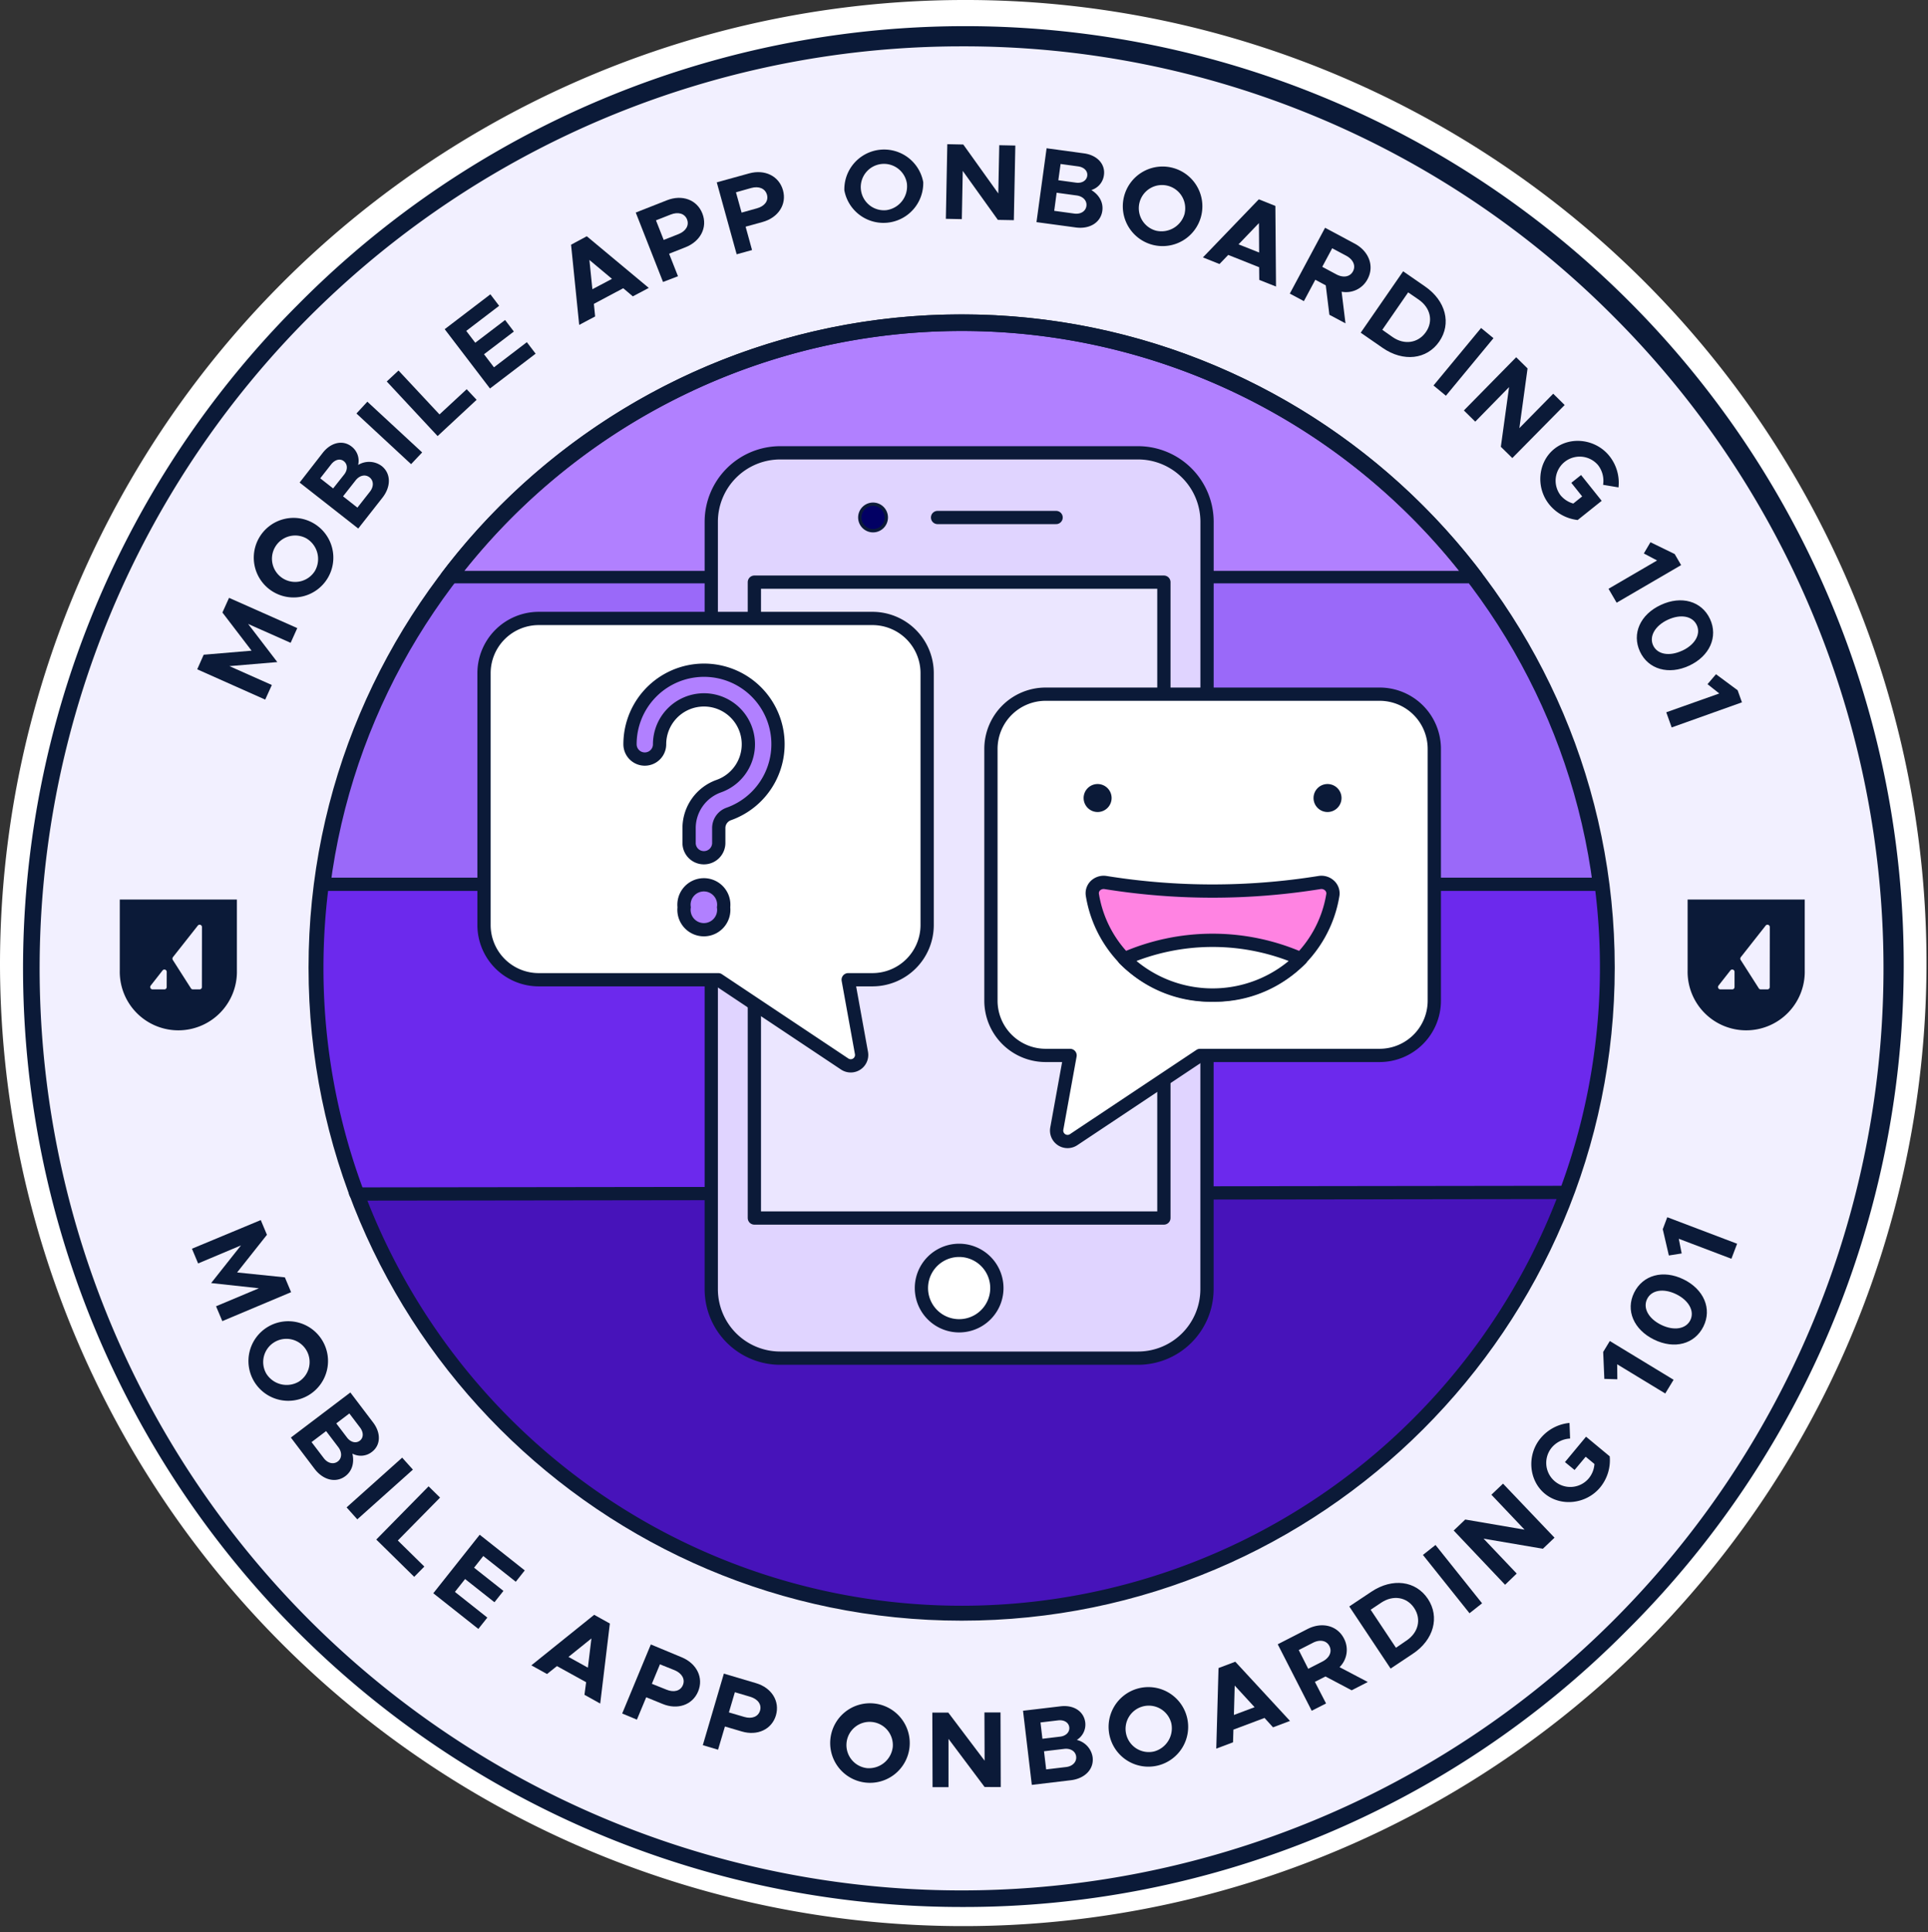 <svg xmlns="http://www.w3.org/2000/svg" viewBox="0 0 581.57 582.73"><rect x="0" y="0" width="581.57" height="582.73" fill="#333333" stroke="none"/><defs><style>.cls-1{fill:#f2f0ff;}.cls-1,.cls-10,.cls-11,.cls-12,.cls-13,.cls-14,.cls-15,.cls-16,.cls-17,.cls-18,.cls-3,.cls-4,.cls-6,.cls-8,.cls-9{stroke:#0b1a38;}.cls-1,.cls-10,.cls-11,.cls-13,.cls-14,.cls-16,.cls-17,.cls-18,.cls-3,.cls-4,.cls-6,.cls-8,.cls-9{stroke-miterlimit:10;}.cls-15,.cls-16,.cls-2{fill:#fff;}.cls-3,.cls-5{fill:#0b1a38;}.cls-4{fill:#9a69f9;}.cls-6{fill:#eef;}.cls-7{fill:#6c29ed;}.cls-12,.cls-8{fill:none;}.cls-12,.cls-15,.cls-17,.cls-18,.cls-8,.cls-9{stroke-width:4px;}.cls-9{fill:#4713ba;}.cls-10,.cls-18{fill:#b180ff;}.cls-11{fill:#e0d4ff;}.cls-12,.cls-15{stroke-linecap:round;stroke-linejoin:round;}.cls-13{fill:#ebe6ff;}.cls-14{fill:#020064;}.cls-17{fill:#ff83e2;}</style></defs><g id="Layer_2" data-name="Layer 2"><g id="NOTES"><path class="cls-1" d="M290.79,577.73A286.08,286.08,0,0,1,5,291.37,285.79,285.79,0,1,1,492.87,493.85,283.61,283.61,0,0,1,290.79,577.73Z"/><path class="cls-2" d="M290.79,10c155.07,0,280.78,126,280.78,281.36S445.86,572.73,290.79,572.73,10,446.76,10,291.36,135.71,10,290.79,10m0-10A291,291,0,0,0,0,291.36,290.56,290.56,0,1,0,404,22.9,288.57,288.57,0,0,0,290.79,0Z"/><path class="cls-3" d="M290.05,574.69A282.61,282.61,0,0,1,90.22,92.25,282.61,282.61,0,1,1,489.88,491.92,280.76,280.76,0,0,1,290.05,574.69Zm0-561.21a278.61,278.61,0,0,0-197,475.61,278.6,278.6,0,1,0,394-394A276.77,276.77,0,0,0,290.05,13.48Z"/><circle class="cls-4" cx="290.08" cy="291.83" r="194.5"/><path class="cls-3" d="M290.08,488.33c-108.36,0-196.51-88.15-196.51-196.5s88.15-196.5,196.51-196.5,196.5,88.15,196.5,196.5S398.43,488.33,290.08,488.33Zm0-389c-106.15,0-192.51,86.35-192.51,192.5s86.36,192.5,192.51,192.5,192.5-86.35,192.5-192.5S396.22,99.33,290.08,99.33Z"/><path class="cls-5" d="M526.73,271.32H509.06v21.36a17.67,17.67,0,1,0,35.33,0V271.32Zm-3.52,26.41a.69.69,0,0,1-.69.69h-3.6a.71.71,0,0,1-.56-1.12l3.61-4.6a.69.69,0,0,1,1.24.43Zm10.62,0a.69.69,0,0,1-.7.69h-2a.66.66,0,0,1-.59-.31l-5.46-8.55a.74.74,0,0,1,0-.83l7.52-9.55a.7.7,0,0,1,1.25.43Z"/><path class="cls-5" d="M53.8,271.32H36.13v21.36a17.67,17.67,0,1,0,35.33,0V271.32Zm-3.52,26.41a.69.69,0,0,1-.69.69H46a.71.71,0,0,1-.56-1.12l3.6-4.6a.7.7,0,0,1,1.25.43Zm10.62,0a.69.69,0,0,1-.7.69h-2a.69.69,0,0,1-.6-.31l-5.46-8.55a.78.78,0,0,1,0-.83l7.53-9.55a.7.7,0,0,1,1.25.43Z"/><line class="cls-6" x1="107.71" y1="359.64" x2="471.06" y2="359.64"/><path class="cls-3" d="M471.06,361.64H107.72a2,2,0,0,1,0-4H471.06a2,2,0,1,1,0,4Z"/><path class="cls-5" d="M59.49,201.88l1.95-4.4,14.45-1.22-8.8-11.51,2-4.43,20.58,9.13-2,4.44L74.85,188.2l8.8,11.5L69.2,200.92,82,206.61l-2,4.41Z"/><path class="cls-5" d="M82.59,178.62a12,12,0,1,1,16.19-4.14A12,12,0,0,1,82.59,178.62Zm9.88-16.2A7,7,0,1,0,95,172.19,7.23,7.23,0,0,0,92.47,162.42Z"/><path class="cls-5" d="M90.38,145.55l7-9c2.49-3.17,6.07-3.9,8.65-1.88a5.41,5.41,0,0,1,2,5.57,6.35,6.35,0,0,1,7.09.31c2.83,2.23,2.89,6.19.24,9.57l-7.3,9.3Zm13.43-2.42c1.11-1.41,1.08-3.07-.06-4s-2.72-.51-3.84.91l-3.31,4.23,3.89,3.05Zm7.79,5.15c1.19-1.52,1.14-3.31-.13-4.3s-3-.62-4.2.91l-3.79,4.82,4.33,3.4Z"/><path class="cls-5" d="M107.52,124.72l3.29-3.56,16.53,15.3L124,140Z"/><path class="cls-5" d="M140.77,117.4l3,3.19L132,131.53l-15.34-16.47,3.55-3.3L132.57,125Z"/><path class="cls-5" d="M140.64,99.81l2.72,3.57,9-6.86L155,100l-9,6.85,3,3.94,9.92-7.58,2.65,3.47L147.8,117.18,134.14,99.29l13.78-10.52,2.64,3.47Z"/><path class="cls-5" d="M188,86.94l-8.86,4.71.38,3.8L174.71,98l-2.45-24.19L177,71.26,195.7,86.84l-4.81,2.55Zm-3.4-2.83-6.81-5.7.9,8.83Z"/><path class="cls-5" d="M191.77,64.11l9.42-3.71c4.54-1.79,9.05-.19,10.68,4s-.56,8.39-5.1,10.18l-4.94,1.95,2.68,6.79L200,85.05Zm12.88,6.51c2.23-.88,3.3-2.64,2.59-4.44s-2.69-2.35-4.92-1.47l-4.45,1.75,2.33,5.91Z"/><path class="cls-5" d="M216.21,55l9.76-2.7c4.71-1.3,9,.77,10.21,5.07s-1.45,8.29-6.16,9.59l-5.11,1.41,1.94,7.05-4.64,1.28Zm12.13,7.83c2.31-.63,3.55-2.27,3-4.13s-2.43-2.63-4.73-2L222,58l1.7,6.13Z"/><path class="cls-5" d="M254.69,57.39a12,12,0,0,1,23.8-2.45,12,12,0,0,1-23.8,2.45Zm18.88-2a7,7,0,1,0-6.23,8A7.24,7.24,0,0,0,273.57,55.44Z"/><path class="cls-5" d="M285.75,43.49l4.82.1,10.56,14.76.29-14.55,4.85.1-.45,22.51L301,66.32,290.41,51.55l-.28,14.55L285.31,66Z"/><path class="cls-5" d="M315.7,44.72,327,46.26c4,.55,6.44,3.27,6,6.52a5.4,5.4,0,0,1-3.8,4.54c2.44,1.52,3.65,3.8,3.31,6.27-.49,3.57-3.88,5.62-8.13,5L312.65,67Zm8.35,19.7c1.92.26,3.44-.69,3.66-2.28s-1-2.91-2.91-3.18l-6.07-.83L318,63.59Zm.52-9.33c1.79.25,3.19-.62,3.39-2.05s-.93-2.6-2.72-2.85l-5.32-.73-.68,4.9Z"/><path class="cls-5" d="M339,59.52a12,12,0,1,1,8.62,14.31A12,12,0,0,1,339,59.52Zm18.35,4.8a7,7,0,1,0-8.62,5.26A7.24,7.24,0,0,0,357.37,64.32Z"/><path class="cls-5" d="M379.81,80.6l-9.32-3.71-2.64,2.75-5-2,16.86-17.52,5,2,.19,24.31-5.05-2Zm0-4.43-.06-8.88-6.15,6.41Z"/><path class="cls-5" d="M401,94.94l-1.09-8.87-3.15-1.69-3.45,6.45-4.25-2.27L399.7,68.7l8.93,4.78c4.3,2.3,6,6.78,3.89,10.71a7.31,7.31,0,0,1-7.83,3.8l1.17,9.55Zm-2.15-14.46,4.22,2.26c2.11,1.13,4.14.8,5.05-.9s.06-3.58-2.05-4.71l-4.22-2.25Z"/><path class="cls-5" d="M423.25,81.83l6.63,4.59c6.23,4.3,8,11.18,4.26,16.6s-10.83,6.22-17.06,1.92l-6.63-4.59Zm-3.16,19.85c3.53,2.44,7.66,1.82,10-1.49s1.39-7.37-2.14-9.81l-3.19-2.19-7.8,11.29Z"/><path class="cls-5" d="M446.76,98.93,450.5,102l-14.35,17.36-3.74-3.09Z"/><path class="cls-5" d="M457.35,107.75l3.43,3.38-2.47,18,10.21-10.38,3.45,3.41-15.79,16-3.46-3.4,2.48-18L445,127.18l-3.43-3.38Z"/><path class="cls-5" d="M476.92,143.28l6.22,7.78-7.24,5.79a12.9,12.9,0,0,1-8.63-4.76c-4.07-5.09-3.36-12.75,1.58-16.7s12.54-2.94,16.61,2.15a12.91,12.91,0,0,1,2.75,9.47l-4.65-.78a7.69,7.69,0,0,0-1.53-5.95,7.26,7.26,0,0,0-11.33,9.07,7.67,7.67,0,0,0,3.87,2.53l2.68-2.15-3.27-4.1Z"/><path class="cls-5" d="M499.85,169.05l-4-2.11,2-3.39,7.31,3.56,1.94,3.34-19.45,11.34-2.45-4.2Z"/><path class="cls-5" d="M501,182.45c6.18-2.88,12.3-1.14,14.81,4.24s-.1,11.22-6.28,14.09-12.35,1.12-14.85-4.26S494.76,185.33,501,182.45Zm6.43,13.81c3.83-1.78,5.68-4.95,4.39-7.72s-4.9-3.39-8.73-1.61-5.7,5-4.43,7.74S503.56,198.05,507.4,196.26Z"/><path class="cls-5" d="M518.61,209.17l-3.55-2.81,2.56-3,6.53,4.84,1.3,3.64-21.2,7.57-1.63-4.57Z"/><path class="cls-7" d="M97.57,291.83A191.29,191.29,0,0,0,119,380.06l81.51,12.87,256-4.4a192.34,192.34,0,0,0,24.45-121.88L99.44,265.09A193.26,193.26,0,0,0,97.57,291.83Z"/><line class="cls-8" x1="98.04" y1="266.72" x2="482.6" y2="266.72"/><line class="cls-8" x1="135.31" y1="173.95" x2="443.07" y2="173.95"/><path class="cls-9" d="M472.43,359.66a194.59,194.59,0,0,1-364.52.48Z"/><path class="cls-10" d="M290.08,99.33A192.29,192.29,0,0,0,139,172.69H441.18A192.26,192.26,0,0,0,290.08,99.33Z"/><path class="cls-11" d="M364.08,388.84a20.81,20.81,0,0,1-20.81,20.81H235.34a20.8,20.8,0,0,1-20.79-20.8h0V157.38a20.81,20.81,0,0,1,20.81-20.8H343.29a20.82,20.82,0,0,1,20.81,20.81Z"/><path class="cls-12" d="M364.08,388.84a20.81,20.81,0,0,1-20.81,20.81H235.34a20.8,20.8,0,0,1-20.79-20.8h0V157.38a20.81,20.81,0,0,1,20.81-20.8H343.29a20.82,20.82,0,0,1,20.81,20.81Z"/><path class="cls-13" d="M227.55,175.59H351.08V367.38H227.55Z"/><path class="cls-12" d="M227.55,175.59H351.08V367.38H227.55Z"/><path class="cls-12" d="M282.81,156.09h35.76"/><path class="cls-14" d="M267.35,156.08a4,4,0,1,1-4-4h0a4,4,0,0,1,4,4Z"/><path class="cls-15" d="M277.94,388.51a11.38,11.38,0,0,0,22.76,0h0a11.38,11.38,0,0,0-22.76,0Z"/><path class="cls-16" d="M416.12,209.38H315.41a16.51,16.51,0,0,0-16.5,16.51h0v75.94a16.51,16.51,0,0,0,16.5,16.51h7.37l-4,22.06a3.3,3.3,0,0,0,5.09,3.34L362,318.34h54.15a16.51,16.51,0,0,0,16.5-16.51h0V225.89a16.49,16.49,0,0,0-16.5-16.51Z"/><path class="cls-12" d="M416.12,209.38H315.41a16.51,16.51,0,0,0-16.5,16.51h0v75.94a16.51,16.51,0,0,0,16.5,16.51h7.37l-4,22.06a3.3,3.3,0,0,0,5.09,3.34L362,318.34h54.15a16.51,16.51,0,0,0,16.5-16.51h0V225.89a16.49,16.49,0,0,0-16.5-16.51Z"/><path class="cls-5" d="M335.31,240.69a4.22,4.22,0,1,1-4.22-4.21h0A4.22,4.22,0,0,1,335.31,240.69Z"/><path class="cls-5" d="M396.22,240.69a4.22,4.22,0,1,0,4.22-4.21h0A4.22,4.22,0,0,0,396.22,240.69Z"/><path class="cls-17" d="M365.77,300.14a36,36,0,0,0,36.29-30.27,3.21,3.21,0,0,0-1.05-2.8,3.59,3.59,0,0,0-3-.88,203.5,203.5,0,0,1-64.51,0,3.61,3.61,0,0,0-3,.88,3.18,3.18,0,0,0-1,2.8A36,36,0,0,0,365.77,300.14Z"/><path class="cls-15" d="M339.12,289.21a66.32,66.32,0,0,1,53.3,0A38,38,0,0,1,339.12,289.21Z"/><path class="cls-16" d="M162.46,186.54A16.52,16.52,0,0,0,146,203.05V279h0a16.51,16.51,0,0,0,16.51,16.51h54.15l38.1,25.4a3.29,3.29,0,0,0,5.09-3.34l-4-22.06h7.38A16.51,16.51,0,0,0,279.67,279V203.05h0a16.51,16.51,0,0,0-16.51-16.51Z"/><path class="cls-12" d="M162.46,186.54A16.52,16.52,0,0,0,146,203.05V279h0a16.51,16.51,0,0,0,16.51,16.51h54.15l38.1,25.4a3.29,3.29,0,0,0,5.09-3.34l-4-22.06h7.38A16.51,16.51,0,0,0,279.67,279V203.05h0a16.51,16.51,0,0,0-16.51-16.51Z"/><path class="cls-3" d="M290.08,99.33a192.26,192.26,0,0,1,151.1,73.36h5.05a196.28,196.28,0,0,0-312.31,0H139A192.29,192.29,0,0,1,290.08,99.33Z"/><path class="cls-18" d="M212.32,258.71a4.45,4.45,0,0,1-4.46-4.46v-4.53a13.47,13.47,0,0,1,9-12.62,13.39,13.39,0,1,0-17.9-12.61,4.46,4.46,0,1,1-8.92,0,22.32,22.32,0,1,1,29.83,21,4.52,4.52,0,0,0-3.06,4.21v4.53A4.46,4.46,0,0,1,212.32,258.71Z"/><path class="cls-18" d="M206.37,273.65a6,6,0,1,0,11.9,0h0a6,6,0,1,0-11.9,0Z"/><path class="cls-5" d="M78.66,368l1.86,4.44-9,11.36,14.41,1.48,1.88,4.47-20.75,8.73L65.17,394l12.93-5.43L63.69,387l9-11.36-12.93,5.44-1.86-4.44Z"/><path class="cls-5" d="M80.58,400.34a12,12,0,1,1-4,16.22A12,12,0,0,1,80.58,400.34Zm9.58,16.38a7,7,0,1,0-9.82-2.38A7.24,7.24,0,0,0,90.16,416.72Z"/><path class="cls-5" d="M105.68,420l6.89,9.08c2.43,3.22,2.24,6.86-.38,8.84a5.38,5.38,0,0,1-5.89.52c.64,2.81-.12,5.28-2.1,6.78-2.88,2.18-6.72,1.23-9.32-2.19l-7.14-9.43Zm-8,19.83c1.17,1.54,2.91,1.94,4.19,1s1.36-2.76.2-4.3l-3.7-4.88-4.39,3.32Zm7-6.23c1.09,1.44,2.7,1.82,3.85.95s1.18-2.5.1-3.94l-3.25-4.28-3.94,3Z"/><path class="cls-5" d="M121.31,439.66l3.24,3.61-16.77,15-3.23-3.61Z"/><path class="cls-5" d="M128,472.51l-3.06,3.1-11.44-11.25,15.78-16.05,3.46,3.4L120,464.65Z"/><path class="cls-5" d="M145.78,469.33,143,472.85l8.86,7-2.71,3.42-8.86-7-3.07,3.88L147,487.9l-2.71,3.42-13.59-10.76,14-17.65,13.59,10.76-2.71,3.42Z"/><path class="cls-5" d="M176.8,507.39,168,502.53l-3,2.39-4.72-2.62,18.95-15.24,4.73,2.63-2.91,24.14-4.75-2.64Zm.53-4.39,1.07-8.81-6.92,5.57Z"/><path class="cls-5" d="M196.32,496l9.35,3.89c4.51,1.88,6.63,6.16,4.92,10.28s-6.25,5.64-10.76,3.76l-4.9-2-2.81,6.75-4.44-1.85Zm4.73,13.64c2.21.92,4.2.4,4.94-1.38s-.29-3.57-2.5-4.49L199.07,502l-2.44,5.87Z"/><path class="cls-5" d="M218.35,504.8l9.71,2.88c4.68,1.38,7.24,5.42,6,9.69s-5.62,6.27-10.3,4.88l-5.09-1.5-2.07,7L212,526.38Zm6.15,13.06c2.29.68,4.21-.05,4.76-1.9s-.66-3.51-3-4.19l-4.59-1.36-1.8,6.09Z"/><path class="cls-5" d="M250.47,524.65a12,12,0,1,1,10.48,13A12,12,0,0,1,250.47,524.65Zm18.83,2.26a7,7,0,1,0-7.83,6.39A7.23,7.23,0,0,0,269.3,526.91Z"/><path class="cls-5" d="M281.23,516.56h4.82L297,531.06l-.05-14.55h4.85l.07,22.51L297,539l-10.89-14.52,0,14.56h-4.81Z"/><path class="cls-5" d="M308.59,516l11.32-1.34c4-.48,7,1.54,7.44,4.79a5.43,5.43,0,0,1-2.54,5.35,6.31,6.31,0,0,1,4.78,5.24c.43,3.58-2.34,6.42-6.6,6.92l-11.75,1.4Zm11.19,7.81c1.79-.21,2.93-1.4,2.76-2.83s-1.56-2.29-3.35-2.08l-5.33.63.58,4.92Zm1.84,9.16c1.92-.23,3.16-1.53,3-3.13s-1.69-2.57-3.61-2.34l-6.09.72.65,5.47Z"/><path class="cls-5" d="M334.82,524a12,12,0,1,1,14.36,8.54A12,12,0,0,1,334.82,524Zm18.44-4.44a7,7,0,1,0-5.11,8.71A7.24,7.24,0,0,0,353.26,519.52Z"/><path class="cls-5" d="M381.44,518.17l-9.39,3.53-.11,3.82-5.06,1.9.68-24.3,5.06-1.91,16.5,17.86L384,521Zm-3-3.24-6-6.53-.24,8.87Z"/><path class="cls-5" d="M407.72,509.83l-7.9-4.17-3.19,1.63L400,513.8,395.67,516l-10.25-20.05,9-4.61c4.35-2.22,9-1.06,11,2.91a7.33,7.33,0,0,1-1.35,8.6l8.52,4.48Zm-13.1-6.48,4.26-2.18c2.13-1.09,3-2.94,2.14-4.66s-2.9-2.09-5-1l-4.26,2.18Z"/><path class="cls-5" d="M407,484.54l6.71-4.47c6.31-4.19,13.36-3.3,17,2.18s1.78,12.37-4.53,16.56l-6.71,4.47Zm17.28,10.27c3.57-2.38,4.53-6.44,2.3-9.79s-6.34-4-9.91-1.64l-3.22,2.15L421.08,497Z"/><path class="cls-5" d="M429.22,469l3.79-3,14.05,17.59-3.79,3Z"/><path class="cls-5" d="M438.5,461.64l3.48-3.32,17.89,3.06-10-10.54,3.51-3.34,15.53,16.3-3.51,3.34-17.89-3.05,10,10.53L454,478Z"/><path class="cls-5" d="M472.06,441l6.36-7.66,7.14,5.92a12.91,12.91,0,0,1-2.92,9.42c-4.17,5-11.81,5.87-16.68,1.83s-5.42-11.7-1.25-16.71a12.94,12.94,0,0,1,8.72-4.61l.18,4.71a7.72,7.72,0,0,0-5.52,2.7,7.26,7.26,0,0,0,11.17,9.28,7.57,7.57,0,0,0,1.69-4.31l-2.64-2.19-3.35,4Z"/><path class="cls-5" d="M487.81,411.5l.05,4.52-3.92-.12-.35-8.12,2-3.3,19.24,11.69-2.52,4.14Z"/><path class="cls-5" d="M498.93,404.05c-6.13-3-8.64-8.84-6-14.17s8.77-7,14.9-4,8.64,8.89,6,14.22S505.08,407.06,498.93,404.05Zm6.68-13.69c-3.8-1.85-7.43-1.29-8.77,1.45s.45,5.94,4.26,7.8,7.47,1.27,8.79-1.44S509.4,392.21,505.61,390.36Z"/><path class="cls-5" d="M506.39,373.64l.88,4.43-3.87.61-1.84-7.92,1.36-3.62,21.07,8-1.72,4.53Z"/></g></g></svg>